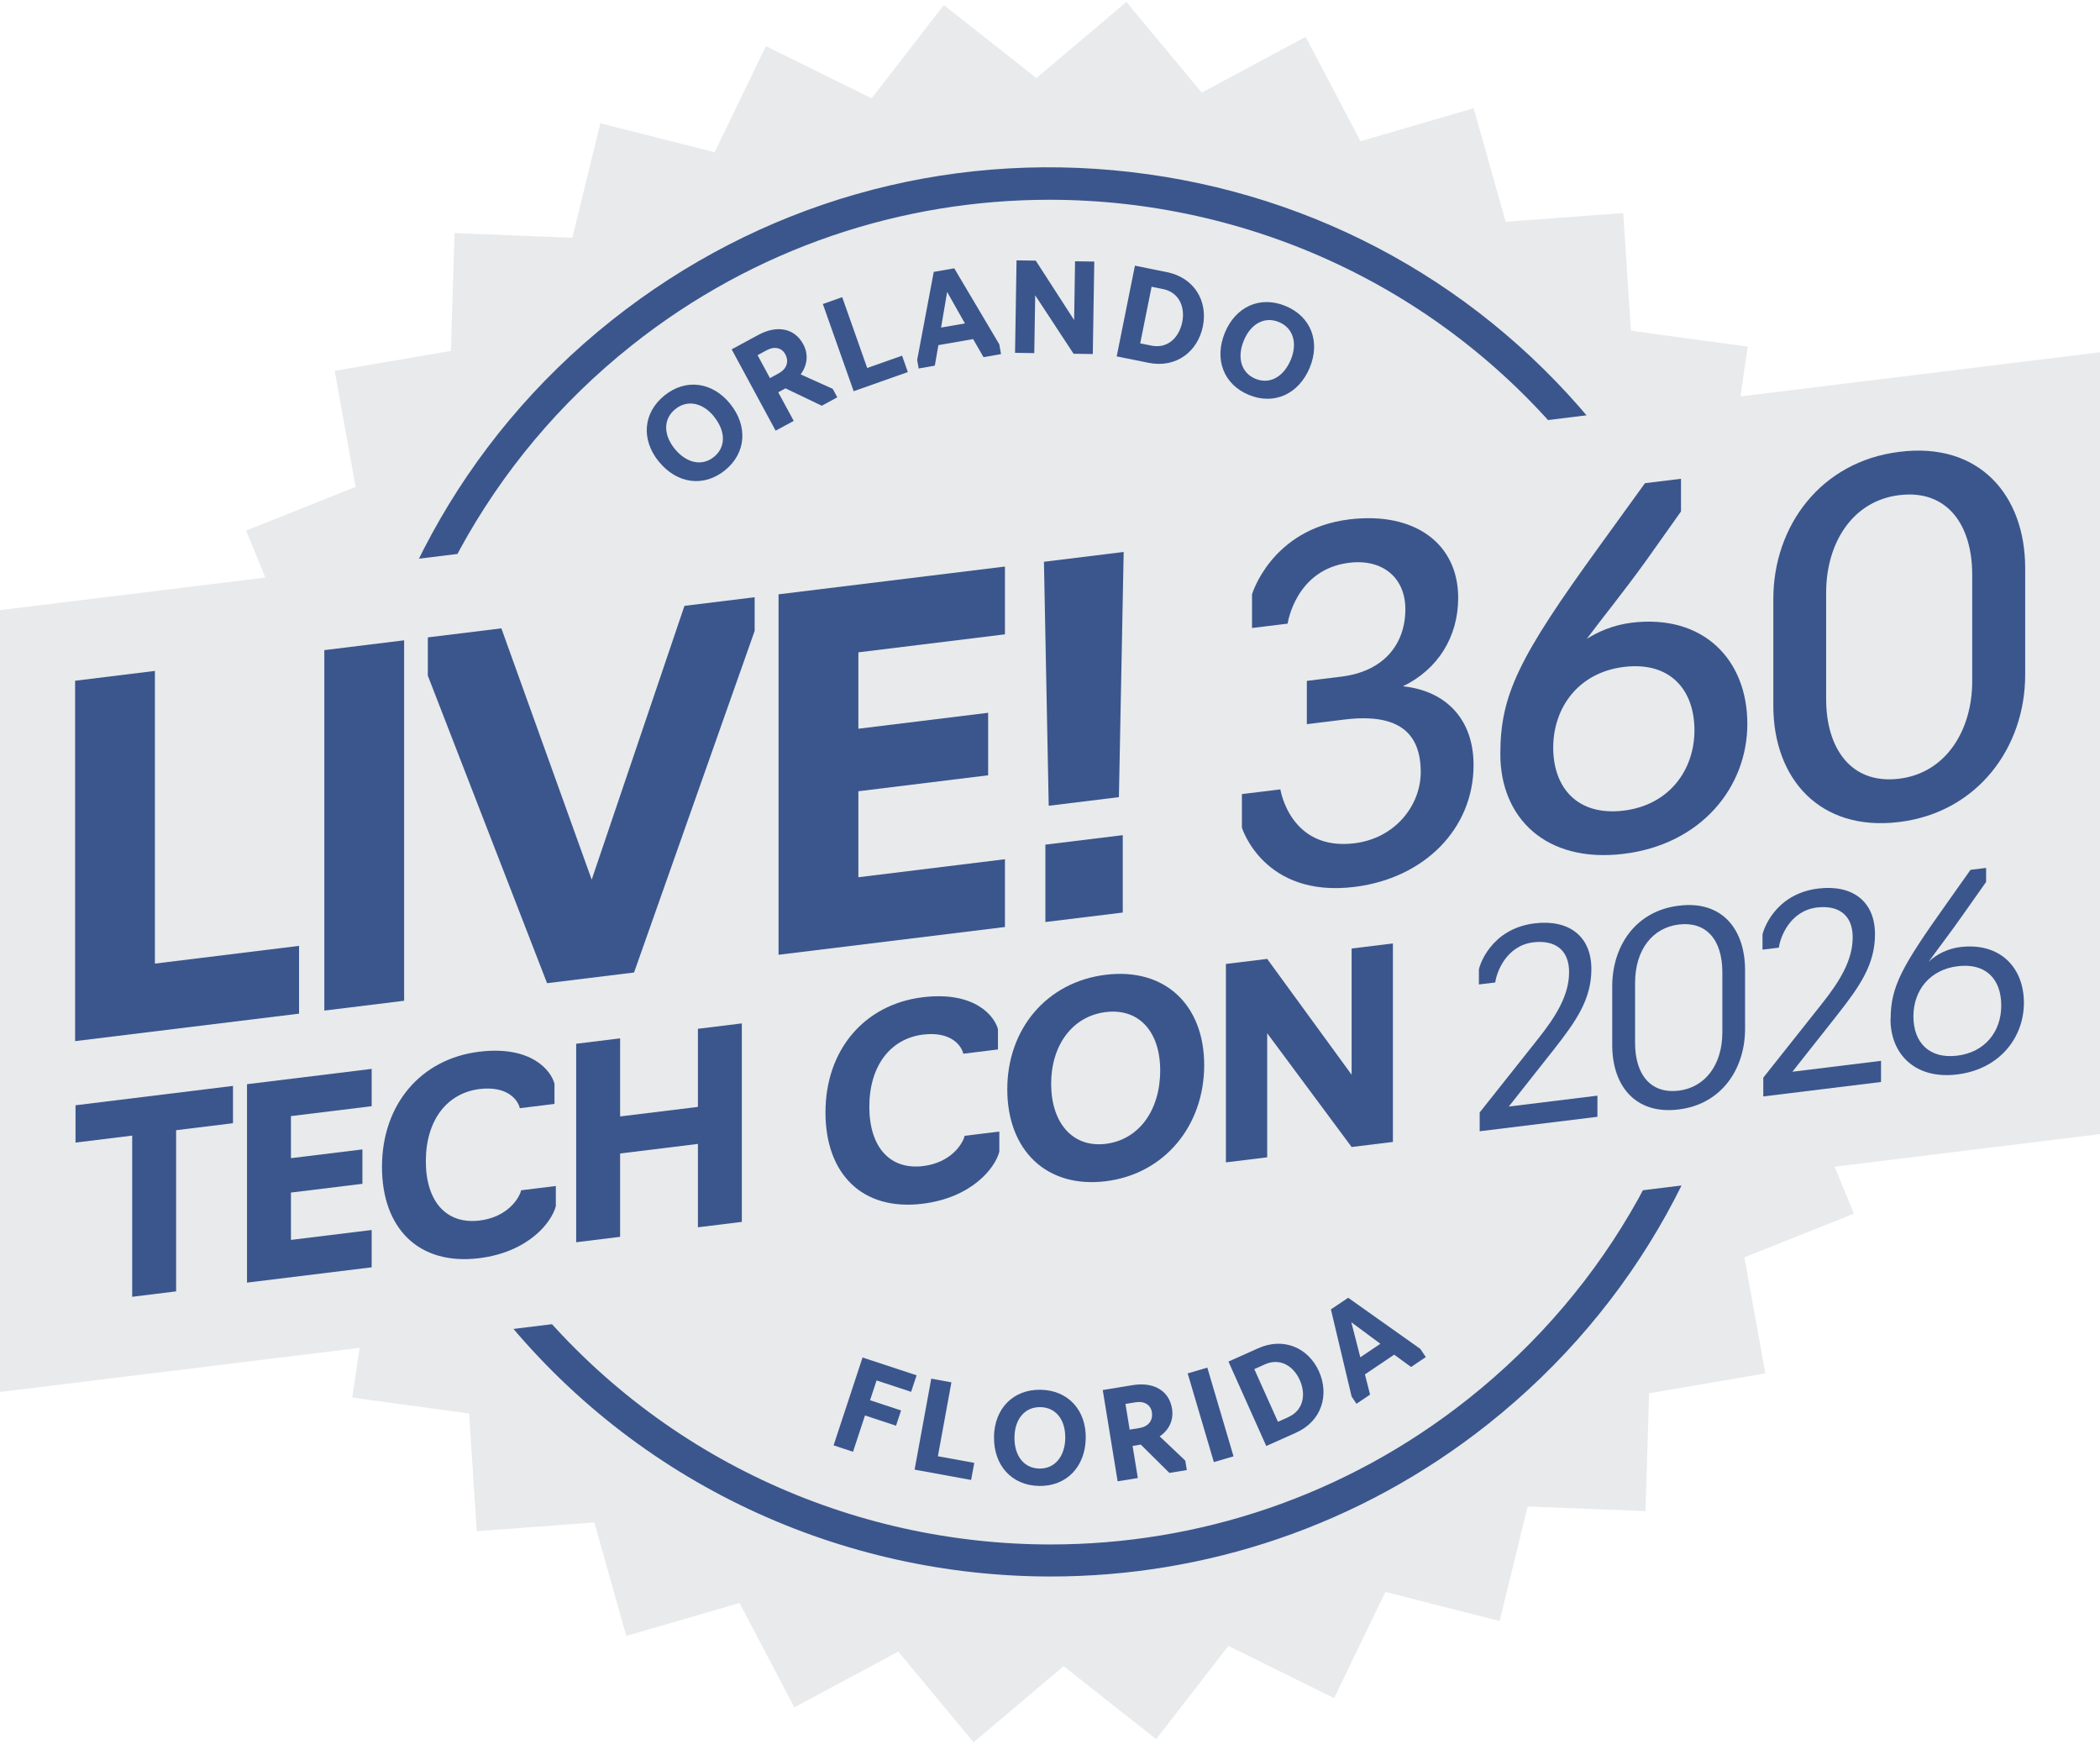 <?xml version="1.0" encoding="UTF-8"?>
<svg id="Layer_1" xmlns="http://www.w3.org/2000/svg" version="1.1" viewBox="0 0 295 245">
  <!-- Generator: Adobe Illustrator 30.0.0, SVG Export Plug-In . SVG Version: 2.1.1 Build 123)  -->
  <polygon points="270.18 120.4 266.39 116.77 266.13 116.52 265.23 115.66 264.47 114.94 264.47 114.94 261.46 112.05 261.46 112.05 261.46 112.05 258.22 108.94 262.12 102.77 262.26 102.53 262.26 102.53 267.06 94.94 266.6 94.66 266.6 94.66 257.8 89.2 252.98 86.22 254.61 81.79 254.61 81.79 255.07 80.57 258.03 72.55 258.03 72.55 258.46 71.38 258.46 71.38 258.72 70.68 257.06 70.09 243.71 65.29 243.13 65.08 243.42 63.09 243.42 63.09 243.45 62.85 243.45 62.85 243.45 62.85 243.45 62.85 244.91 52.82 245.51 48.69 245.51 48.69 245.51 48.69 240.18 47.96 238.45 47.73 238.45 47.73 238.1 47.68 235.42 47.32 235.42 47.32 234.14 47.14 233.75 47.09 233.75 47.09 229.1 46.45 229 44.86 229 44.86 228.9 43.34 228.9 43.34 228.9 43.34 228.9 43.34 228.52 37.59 228.5 37.17 228.1 31.13 228.03 29.93 228.03 29.93 228.03 29.93 221.72 30.39 221.72 30.39 221.29 30.43 221.29 30.43 221.29 30.43 221.29 30.43 219.55 30.55 219.55 30.55 215.26 30.87 215.26 30.87 215.26 30.87 215.26 30.87 211.51 31.15 207.02 15.21 207.02 15.21 207.02 15.21 207.02 15.21 198.96 17.55 191.12 19.84 191.05 19.72 190.86 19.35 190.86 19.35 190.64 18.93 190.42 18.51 190.42 18.51 190.33 18.34 190.06 17.83 190.06 17.83 190.06 17.83 190.06 17.83 189.69 17.13 189.61 16.97 189.22 16.23 189.12 16.04 189.12 16.04 189.12 16.04 189.12 16.04 188.68 15.21 188.68 15.21 188.19 14.27 187.99 13.88 187.99 13.88 183.41 5.18 183.41 5.18 183.41 5.18 183.41 5.18 183.41 5.18 179.96 7.03 179.96 7.03 179.22 7.43 179.09 7.5 178.31 7.91 178.31 7.91 177.84 8.17 177.84 8.17 176.12 9.09 176.12 9.09 176.12 9.09 176.12 9.09 168.82 13.01 168.26 12.34 168.26 12.34 168.26 12.34 168.26 12.34 167.97 11.99 167.97 11.99 158.23 .27 158.23 .27 158.23 .27 158.23 .27 158.23 .27 151.69 5.81 151.69 5.81 151.18 6.24 151.18 6.24 151.18 6.24 151.18 6.24 145.59 10.97 145.18 10.65 142.18 8.28 142.18 8.28 142.18 8.28 142.18 8.28 141.19 7.5 141.19 7.5 136.15 3.52 136.15 3.52 133 1.04 132.79 .87 132.59 .71 132.59 .71 132.59 .71 132.52 .8 132.52 .8 132.47 .87 132.42 .93 132.23 1.18 132.05 1.4 127.23 7.63 122.44 13.81 107.59 6.48 107.59 6.48 107.59 6.48 107.59 6.48 107.59 6.48 107.59 6.48 107.59 6.48 100.39 21.39 86.46 17.85 86.06 17.75 86.06 17.75 84.34 17.31 84.34 17.31 84.34 17.31 80.4 33.4 63.85 32.74 63.85 32.74 63.85 32.74 63.71 37.33 63.64 39.5 63.64 39.5 63.63 40.05 63.46 45.36 63.46 45.36 63.44 46.09 63.44 46.09 63.34 49.29 61.96 49.53 60.64 49.76 60.64 49.76 59.86 49.89 59.86 49.9 59.85 49.89 59.17 50.01 58.86 50.06 56.79 50.42 56.79 50.42 53.48 50.98 52.72 51.11 52.72 51.11 48.61 51.82 47.02 52.09 47.03 52.16 47.03 52.16 47.13 52.75 47.13 52.75 49.92 68.18 49.96 68.39 44.58 70.53 43.62 70.92 42.89 71.21 40.57 72.13 40.46 72.18 39.21 72.68 38.31 73.03 38.31 73.03 36.56 73.73 36.56 73.73 35.55 74.13 35.55 74.13 35.39 74.2 35.39 74.2 35.39 74.2 35.39 74.2 34.57 74.52 34.76 74.98 34.76 74.98 34.76 74.98 34.76 74.98 35.47 76.72 37.79 82.38 37.79 82.38 37.79 82.38 37.79 82.38 38.1 83.15 38.3 83.63 38.51 84.14 38.51 84.14 38.63 84.44 38.66 84.52 38.66 84.52 38.79 84.84 39.29 86.07 39.29 86.07 39.55 86.7 39.87 87.47 39.87 87.47 39.87 87.47 39.87 87.47 39.87 87.47 39.87 87.47 40.74 89.6 40.81 89.79 40.81 89.79 40.84 89.85 40.8 89.88 40.78 89.9 40.77 89.9 40.65 89.98 40.65 89.98 40.52 90.07 33.31 94.88 33.31 94.88 32.8 95.22 32.8 95.22 29.92 97.14 27.07 99.05 27.07 99.05 27.07 99.05 33.41 108.38 36.39 112.74 32.76 116.46 28.56 120.76 28.56 120.76 27.98 121.36 27.46 121.89 27.46 121.89 24.82 124.6 24.82 124.6 24.82 124.6 24.82 124.6 28.61 128.23 28.87 128.48 29.77 129.34 30.53 130.06 30.53 130.06 33.54 132.95 33.54 132.95 33.54 132.95 36.78 136.06 32.88 142.23 32.74 142.47 32.74 142.47 27.94 150.06 28.4 150.34 28.4 150.34 37.2 155.8 42.02 158.78 40.39 163.21 40.39 163.21 39.93 164.43 36.97 172.45 36.97 172.45 36.54 173.62 36.54 173.62 36.28 174.32 37.94 174.91 51.29 179.71 51.87 179.92 51.58 181.91 51.58 181.91 51.55 182.15 51.55 182.15 51.55 182.15 51.55 182.15 50.09 192.18 49.49 196.31 49.49 196.31 49.49 196.31 54.82 197.04 56.55 197.27 56.55 197.27 56.9 197.32 59.58 197.68 59.58 197.68 60.86 197.86 61.25 197.91 61.25 197.91 65.9 198.55 66 200.14 66 200.14 66.1 201.66 66.1 201.66 66.1 201.66 66.1 201.66 66.48 207.41 66.5 207.83 66.9 213.87 66.97 215.07 66.97 215.07 66.97 215.07 73.28 214.61 73.28 214.61 73.71 214.57 73.71 214.57 73.71 214.57 73.71 214.57 75.45 214.45 75.45 214.45 79.74 214.13 79.74 214.13 79.74 214.13 79.74 214.13 83.49 213.85 87.98 229.79 87.98 229.79 87.98 229.79 87.98 229.79 96.04 227.45 103.88 225.16 103.95 225.28 104.14 225.65 104.14 225.65 104.36 226.07 104.58 226.49 104.58 226.49 104.67 226.66 104.94 227.17 104.94 227.17 104.94 227.17 104.94 227.17 105.31 227.87 105.39 228.03 105.78 228.77 105.88 228.96 105.88 228.96 105.88 228.96 105.88 228.96 106.32 229.79 106.32 229.79 106.81 230.73 107.02 231.12 107.02 231.12 111.59 239.82 111.59 239.82 111.59 239.82 111.59 239.82 111.59 239.82 115.04 237.97 115.04 237.97 115.78 237.57 115.91 237.5 116.69 237.09 116.69 237.09 117.16 236.83 117.16 236.83 118.88 235.91 118.88 235.91 118.88 235.91 118.88 235.91 126.18 231.99 126.74 232.66 126.74 232.66 126.74 232.66 126.74 232.66 127.03 233.01 127.03 233.01 136.77 244.73 136.77 244.73 136.77 244.73 136.77 244.73 136.77 244.73 143.31 239.19 143.31 239.19 143.82 238.76 143.82 238.76 143.82 238.76 143.82 238.76 149.41 234.03 149.82 234.35 152.82 236.72 152.82 236.72 152.82 236.72 152.82 236.72 153.81 237.5 153.81 237.5 158.85 241.48 158.85 241.48 162 243.96 162.21 244.13 162.41 244.29 162.41 244.29 162.41 244.29 162.48 244.2 162.48 244.2 162.53 244.13 162.58 244.07 162.77 243.82 162.95 243.6 167.77 237.37 172.56 231.19 187.41 238.52 187.41 238.52 187.41 238.52 187.41 238.52 187.41 238.52 187.41 238.52 187.41 238.52 194.61 223.61 208.54 227.15 208.94 227.25 208.94 227.25 210.66 227.69 210.66 227.69 210.66 227.69 214.6 211.6 231.15 212.26 231.15 212.26 231.15 212.26 231.29 207.67 231.36 205.5 231.36 205.5 231.37 204.95 231.54 199.64 231.54 199.64 231.56 198.91 231.56 198.91 231.66 195.71 233.04 195.47 234.36 195.24 234.36 195.24 235.14 195.11 235.14 195.1 235.15 195.11 235.83 194.99 236.14 194.94 238.21 194.58 238.21 194.58 241.52 194.02 242.28 193.89 242.28 193.89 246.39 193.18 247.98 192.91 247.97 192.84 247.97 192.84 247.87 192.25 247.87 192.25 245.08 176.82 245.04 176.61 250.42 174.47 251.38 174.08 252.11 173.79 254.43 172.87 254.54 172.82 255.79 172.32 256.69 171.97 256.69 171.97 258.44 171.27 258.44 171.27 259.45 170.87 259.45 170.87 259.61 170.8 259.61 170.8 259.61 170.8 259.61 170.8 260.43 170.48 260.24 170.02 260.24 170.02 260.24 170.02 260.24 170.02 259.53 168.28 257.21 162.62 257.21 162.62 257.21 162.62 257.21 162.62 256.9 161.85 256.7 161.37 256.49 160.86 256.49 160.86 256.37 160.56 256.34 160.48 256.34 160.48 256.21 160.16 255.71 158.93 255.71 158.93 255.45 158.3 255.13 157.53 255.13 157.53 255.13 157.53 255.13 157.53 255.13 157.53 255.13 157.53 254.26 155.4 254.19 155.21 254.19 155.21 254.16 155.15 254.2 155.12 254.22 155.1 254.23 155.1 254.35 155.02 254.35 155.02 254.48 154.93 261.69 150.12 261.69 150.12 262.2 149.78 262.2 149.78 265.08 147.86 267.93 145.95 267.93 145.95 267.93 145.95 261.59 136.62 258.61 132.26 262.24 128.54 266.44 124.24 266.44 124.24 267.02 123.64 267.54 123.11 267.54 123.11 270.18 120.4 270.18 120.4 270.18 120.4 270.18 120.4" fill="#e8eaec"/>
  <path d="M147.6,221.44c-29.18,0-58.11-12.81-77.62-37.39-33.94-42.74-26.78-105.13,15.97-139.07,20.71-16.44,46.57-23.84,72.84-20.82,26.27,3.02,49.79,16.08,66.23,36.79,16.44,20.71,23.83,46.58,20.82,72.84-3.02,26.27-16.08,49.79-36.79,66.23-18.17,14.42-39.88,21.42-61.45,21.42ZM147.4,28.06c-20.59,0-41.31,6.68-58.65,20.45-40.8,32.39-47.64,91.94-15.24,132.74,18.63,23.46,46.23,35.69,74.09,35.69,20.59,0,41.31-6.68,58.65-20.45,19.76-15.69,32.23-38.14,35.11-63.21,2.88-25.07-4.18-49.76-19.87-69.53-18.63-23.46-46.23-35.69-74.09-35.69Z" fill="#3b568c"/>
  <polygon points="295 159.3 0 195.52 0 85.7 295 49.48 295 159.3" fill="#e8eaec"/>
  <g>
    <g>
      <path d="M121.17,190.68l7.59,2.5-.77,2.32-4.85-1.6-.92,2.78,4.36,1.44-.71,2.14-4.36-1.44-1.68,5.1-2.73-.9,4.07-12.34Z" fill="#3b568c"/>
      <path d="M130.82,193.65l2.83.52-1.9,10.38,5.11.93-.44,2.4-7.94-1.45,2.34-12.78Z" fill="#3b568c"/>
      <path d="M139.63,201.8c.07-3.95,2.7-6.66,6.56-6.59,3.86.07,6.4,2.87,6.33,6.82-.07,4-2.7,6.76-6.56,6.69-3.86-.07-6.4-2.92-6.32-6.92ZM149.64,201.97c.04-2.53-1.31-4.29-3.49-4.32-2.18-.04-3.6,1.67-3.64,4.2-.05,2.6,1.31,4.39,3.49,4.43,2.18.04,3.6-1.7,3.65-4.3Z" fill="#3b568c"/>
      <path d="M157,208.07l-2.09-12.82,4.21-.69c2.98-.48,5.12.8,5.52,3.3.26,1.57-.39,2.98-1.73,3.9l3.59,3.4.22,1.33-2.45.4-4.02-3.98-1.15.19.74,4.51-2.84.46ZM160.08,200.58c1.27-.21,1.91-1.08,1.73-2.23-.16-.99-1.01-1.59-2.31-1.38l-1.4.23.59,3.61,1.4-.23Z" fill="#3b568c"/>
      <path d="M166.84,192.91l2.76-.81,3.68,12.46-2.76.81-3.68-12.46Z" fill="#3b568c"/>
      <path d="M172.57,191.25l4.16-1.86c3.65-1.64,7.1,0,8.55,3.23,1.47,3.29.42,6.99-3.24,8.63l-4.16,1.86-5.31-11.86ZM181,199.04c2.07-.93,2.51-3.14,1.58-5.21-.9-2.01-2.82-3.12-4.89-2.19l-1.49.67,3.32,7.4,1.49-.67Z" fill="#3b568c"/>
      <path d="M190.55,197.17l-.68-1.01-2.91-12.24,2.43-1.63,10.13,7.18.77,1.15-2.07,1.39-2.37-1.73-4.11,2.77.72,2.84-1.91,1.29ZM189.83,185.73l1.26,4.92,2.82-1.9-4.08-3.02Z" fill="#3b568c"/>
    </g>
    <g>
      <path d="M92.54,64.83c-2.49-3.07-2.22-6.83.79-9.27,3-2.43,6.74-1.92,9.23,1.15,2.52,3.11,2.28,6.92-.72,9.35-3,2.43-6.77,1.88-9.29-1.23ZM100.32,58.53c-1.59-1.97-3.76-2.44-5.46-1.06-1.7,1.37-1.68,3.59-.09,5.56,1.64,2.02,3.83,2.52,5.52,1.15,1.7-1.37,1.66-3.62.02-5.64Z" fill="#3b568c"/>
      <path d="M108.96,60.5l-6.18-11.43,3.75-2.03c2.65-1.43,5.1-.92,6.3,1.3.76,1.4.61,2.94-.36,4.25l4.51,2.03.64,1.19-2.18,1.18-5.1-2.44-1.02.55,2.18,4.02-2.53,1.37ZM109.41,52.42c1.13-.61,1.45-1.65.9-2.67-.48-.88-1.48-1.17-2.64-.54l-1.25.68,1.74,3.22,1.25-.68Z" fill="#3b568c"/>
      <path d="M115.6,42.7l2.71-.96,3.51,9.95,4.9-1.73.81,2.3-7.61,2.69-4.33-12.25Z" fill="#3b568c"/>
      <path d="M129.05,51.75l-.21-1.19,2.33-12.37,2.88-.5,6.33,10.68.24,1.37-2.46.43-1.46-2.54-4.88.85-.5,2.88-2.27.4ZM133.05,41.01l-.85,5,3.35-.58-2.5-4.42Z" fill="#3b568c"/>
      <path d="M142.8,36.57l2.7.04,5.39,8.35.13-8.26,2.7.04-.21,12.99-2.7-.04-5.39-8.21-.13,8.12-2.7-.04.21-12.99Z" fill="#3b568c"/>
      <path d="M159.43,37.32l4.47.9c3.92.79,5.78,4.11,5.08,7.6-.71,3.53-3.72,5.93-7.64,5.14l-4.47-.9,2.56-12.74ZM161.77,48.55c2.23.45,3.86-1.1,4.31-3.32.43-2.16-.49-4.18-2.71-4.63l-1.6-.32-1.6,7.95,1.6.32Z" fill="#3b568c"/>
      <path d="M172.08,46.7c1.52-3.65,4.96-5.2,8.53-3.71,3.57,1.49,4.89,5.02,3.37,8.67-1.54,3.69-5,5.29-8.57,3.8-3.57-1.49-4.87-5.07-3.33-8.76ZM181.32,50.55c.97-2.33.36-4.47-1.65-5.31-2.01-.84-3.96.23-4.93,2.56-1,2.4-.4,4.56,1.61,5.4,2.01.84,3.97-.26,4.97-2.66Z" fill="#3b568c"/>
    </g>
    <g>
      <path d="M10.55,95.62l11.21-1.38v41.11l20.25-2.49v9.52l-31.46,3.86v-50.63Z" fill="#3b568c"/>
      <path d="M45.56,91.32l11.21-1.38v50.63l-11.21,1.38v-50.63Z" fill="#3b568c"/>
      <path d="M60.1,94.93v-5.4l10.33-1.27,12.69,35.3,13.03-38.46,9.86-1.21v4.73l-16.94,47.98-12.22,1.5-16.74-43.17Z" fill="#3b568c"/>
      <path d="M109.37,83.48l31.8-3.9v9.52l-20.59,2.53v10.73l18.23-2.24v8.78l-18.23,2.24v12.08l20.59-2.53v9.52l-31.8,3.9v-50.63Z" fill="#3b568c"/>
      <path d="M146.64,78.91l11.21-1.38-.67,34.44-9.86,1.21-.67-34.28ZM146.85,118.64l10.87-1.33v10.87l-10.87,1.33v-10.87Z" fill="#3b568c"/>
      <path d="M174.46,116.27v-4.73l5.4-.66s1.35,8.68,10.4,7.57c5.81-.71,9.32-5.4,9.32-9.99,0-5.33-2.9-8.35-10.73-7.39l-5.27.65v-6.08l4.86-.6c5.94-.73,8.98-4.55,8.98-9.47,0-4.46-3.24-7.1-7.9-6.52-7.56.93-8.64,8.55-8.64,8.55l-5,.61v-4.73s2.7-9.17,13.64-10.52c9.18-1.13,15.32,3.38,15.32,11.01,0,5.54-2.9,10.08-7.76,12.43,5.94.62,9.92,4.52,9.92,11.07,0,8.91-6.89,15.9-16.74,17.11-12.76,1.57-15.8-8.32-15.8-8.32Z" fill="#3b568c"/>
      <path d="M210.76,105.94c0-8.3,2.56-13.55,13.84-29.11l6.48-8.96,5.06-.62v4.59l-4.93,6.95c-3.31,4.59-6.21,8.12-8.3,10.94,1.62-1.01,3.71-1.94,6.28-2.26,10.13-1.24,16.27,5.23,16.27,14.2s-6.55,16.94-17.35,18.26c-11,1.35-17.35-5.09-17.35-14ZM238.03,102.59c0-5.67-3.38-9.71-9.92-8.91-6.41.79-9.92,5.74-9.92,11.34s3.38,9.64,9.92,8.84c6.41-.79,9.92-5.74,9.92-11.28Z" fill="#3b568c"/>
      <path d="M249.11,99.13v-14.99c0-10.26,6.68-19.32,17.69-20.67,11.21-1.44,17.69,6.06,17.69,16.33v14.99c0,10.19-6.68,19.32-17.69,20.67-11.21,1.38-17.69-6.13-17.69-16.33ZM277.05,95.7v-14.99c0-6.89-3.44-12-10.26-11.16-6.62.81-10.26,6.8-10.26,13.68v14.99c0,6.82,3.44,12,10.26,11.16,6.62-.81,10.26-6.86,10.26-13.68Z" fill="#3b568c"/>
    </g>
    <g>
      <path d="M18.57,159.51l-7.96.98v-5.24l22.12-2.72v5.24l-7.99.98v22.64l-6.17.76v-22.64Z" fill="#3b568c"/>
      <path d="M34.7,152.29l17.51-2.15v5.24l-11.34,1.39v5.91l10.04-1.23v4.83l-10.04,1.23v6.65l11.34-1.39v5.24l-17.51,2.15v-27.88Z" fill="#3b568c"/>
      <path d="M53.66,163.9c0-8.74,5.43-15.16,13.64-16.17,7.43-.91,10.15,2.73,10.59,4.5v2.83l-4.87.6c-.22-1.05-1.64-3.18-5.65-2.69-4.61.57-7.55,4.42-7.55,10.14s2.94,8.9,7.55,8.33c3.94-.48,5.58-3.14,5.84-4.25l4.87-.6v2.83c-.59,2.3-3.87,6.46-10.78,7.31-8.55,1.05-13.64-4.27-13.64-12.82Z" fill="#3b568c"/>
      <path d="M80.94,146.61l6.17-.76v10.97l10.93-1.34v-10.97l6.17-.76v27.88l-6.17.76v-11.71l-10.93,1.34v11.71l-6.17.76v-27.88Z" fill="#3b568c"/>
      <path d="M115.96,156.25c0-8.74,5.43-15.16,13.64-16.17,7.43-.91,10.15,2.73,10.59,4.5v2.83l-4.87.6c-.22-1.05-1.64-3.18-5.65-2.69-4.61.57-7.55,4.42-7.55,10.14s2.94,8.89,7.55,8.33c3.94-.48,5.58-3.14,5.84-4.25l4.87-.6v2.83c-.59,2.3-3.87,6.46-10.78,7.31-8.55,1.05-13.64-4.27-13.64-12.82Z" fill="#3b568c"/>
      <path d="M141.5,153c0-8.47,5.54-15.07,13.83-16.08,8.29-1.02,13.83,4.21,13.83,12.69s-5.54,15.29-13.83,16.31c-8.29,1.02-13.83-4.32-13.83-12.91ZM162.98,150.36c0-5.43-2.97-8.78-7.66-8.2-4.68.58-7.66,4.66-7.66,10.08s2.97,9,7.66,8.43c4.68-.57,7.66-4.73,7.66-10.31Z" fill="#3b568c"/>
      <path d="M172.21,135.4l5.8-.71,11.86,16.27v-17.73l5.8-.71v27.88l-5.8.71-11.86-15.98v17.43l-5.8.71v-27.88Z" fill="#3b568c"/>
      <path d="M207.86,158.9v-2.64l8.1-10.21c2.64-3.3,4.46-6.27,4.46-9.51s-2.12-4.53-5.02-4.18c-3.87.47-5.2,4.32-5.35,5.64l-2.3.28v-2.08c.04-.45,1.6-5.73,7.81-6.5,4.8-.59,7.99,1.77,7.99,6.42,0,4.24-2.12,7.29-5.32,11.36l-6.28,7.95,12.45-1.53v2.97l-16.54,2.03Z" fill="#3b568c"/>
      <path d="M226.48,146.8v-8.25c0-5.65,3.27-10.59,9.33-11.33,6.17-.79,9.33,3.39,9.33,9.04v8.25c0,5.61-3.27,10.59-9.33,11.33-6.17.76-9.33-3.43-9.33-9.04ZM241.95,144.98v-8.4c0-4.72-2.38-7.18-6.13-6.72-3.64.45-6.13,3.5-6.13,8.22v8.4c0,4.68,2.38,7.18,6.13,6.72,3.64-.45,6.13-3.54,6.13-8.22Z" fill="#3b568c"/>
      <path d="M247.7,154.01v-2.64l8.1-10.21c2.64-3.3,4.46-6.27,4.46-9.51s-2.12-4.53-5.02-4.18c-3.87.47-5.2,4.32-5.35,5.64l-2.3.28v-2.08c.04-.45,1.6-5.73,7.81-6.5,4.8-.59,7.99,1.77,7.99,6.42,0,4.24-2.12,7.29-5.32,11.36l-6.28,7.95,12.45-1.53v2.97l-16.54,2.03Z" fill="#3b568c"/>
      <path d="M265.59,143.15c0-4.57,1.6-7.41,7.73-16.04l3.49-4.93,2.19-.27v1.97l-3.16,4.48c-1.75,2.52-3.79,5.15-4.91,6.74,1.12-1.1,2.79-1.87,4.42-2.07,5.61-.69,8.96,2.88,8.96,7.82s-3.46,9.35-9.37,10.07c-5.91.73-9.37-2.86-9.37-7.77ZM281.13,141.25c0-3.72-2.16-6.02-6.13-5.53-3.87.47-6.21,3.36-6.21,7.04s2.23,6.01,6.17,5.52c3.9-.48,6.17-3.4,6.17-7.04Z" fill="#3b568c"/>
    </g>
  </g>
</svg>